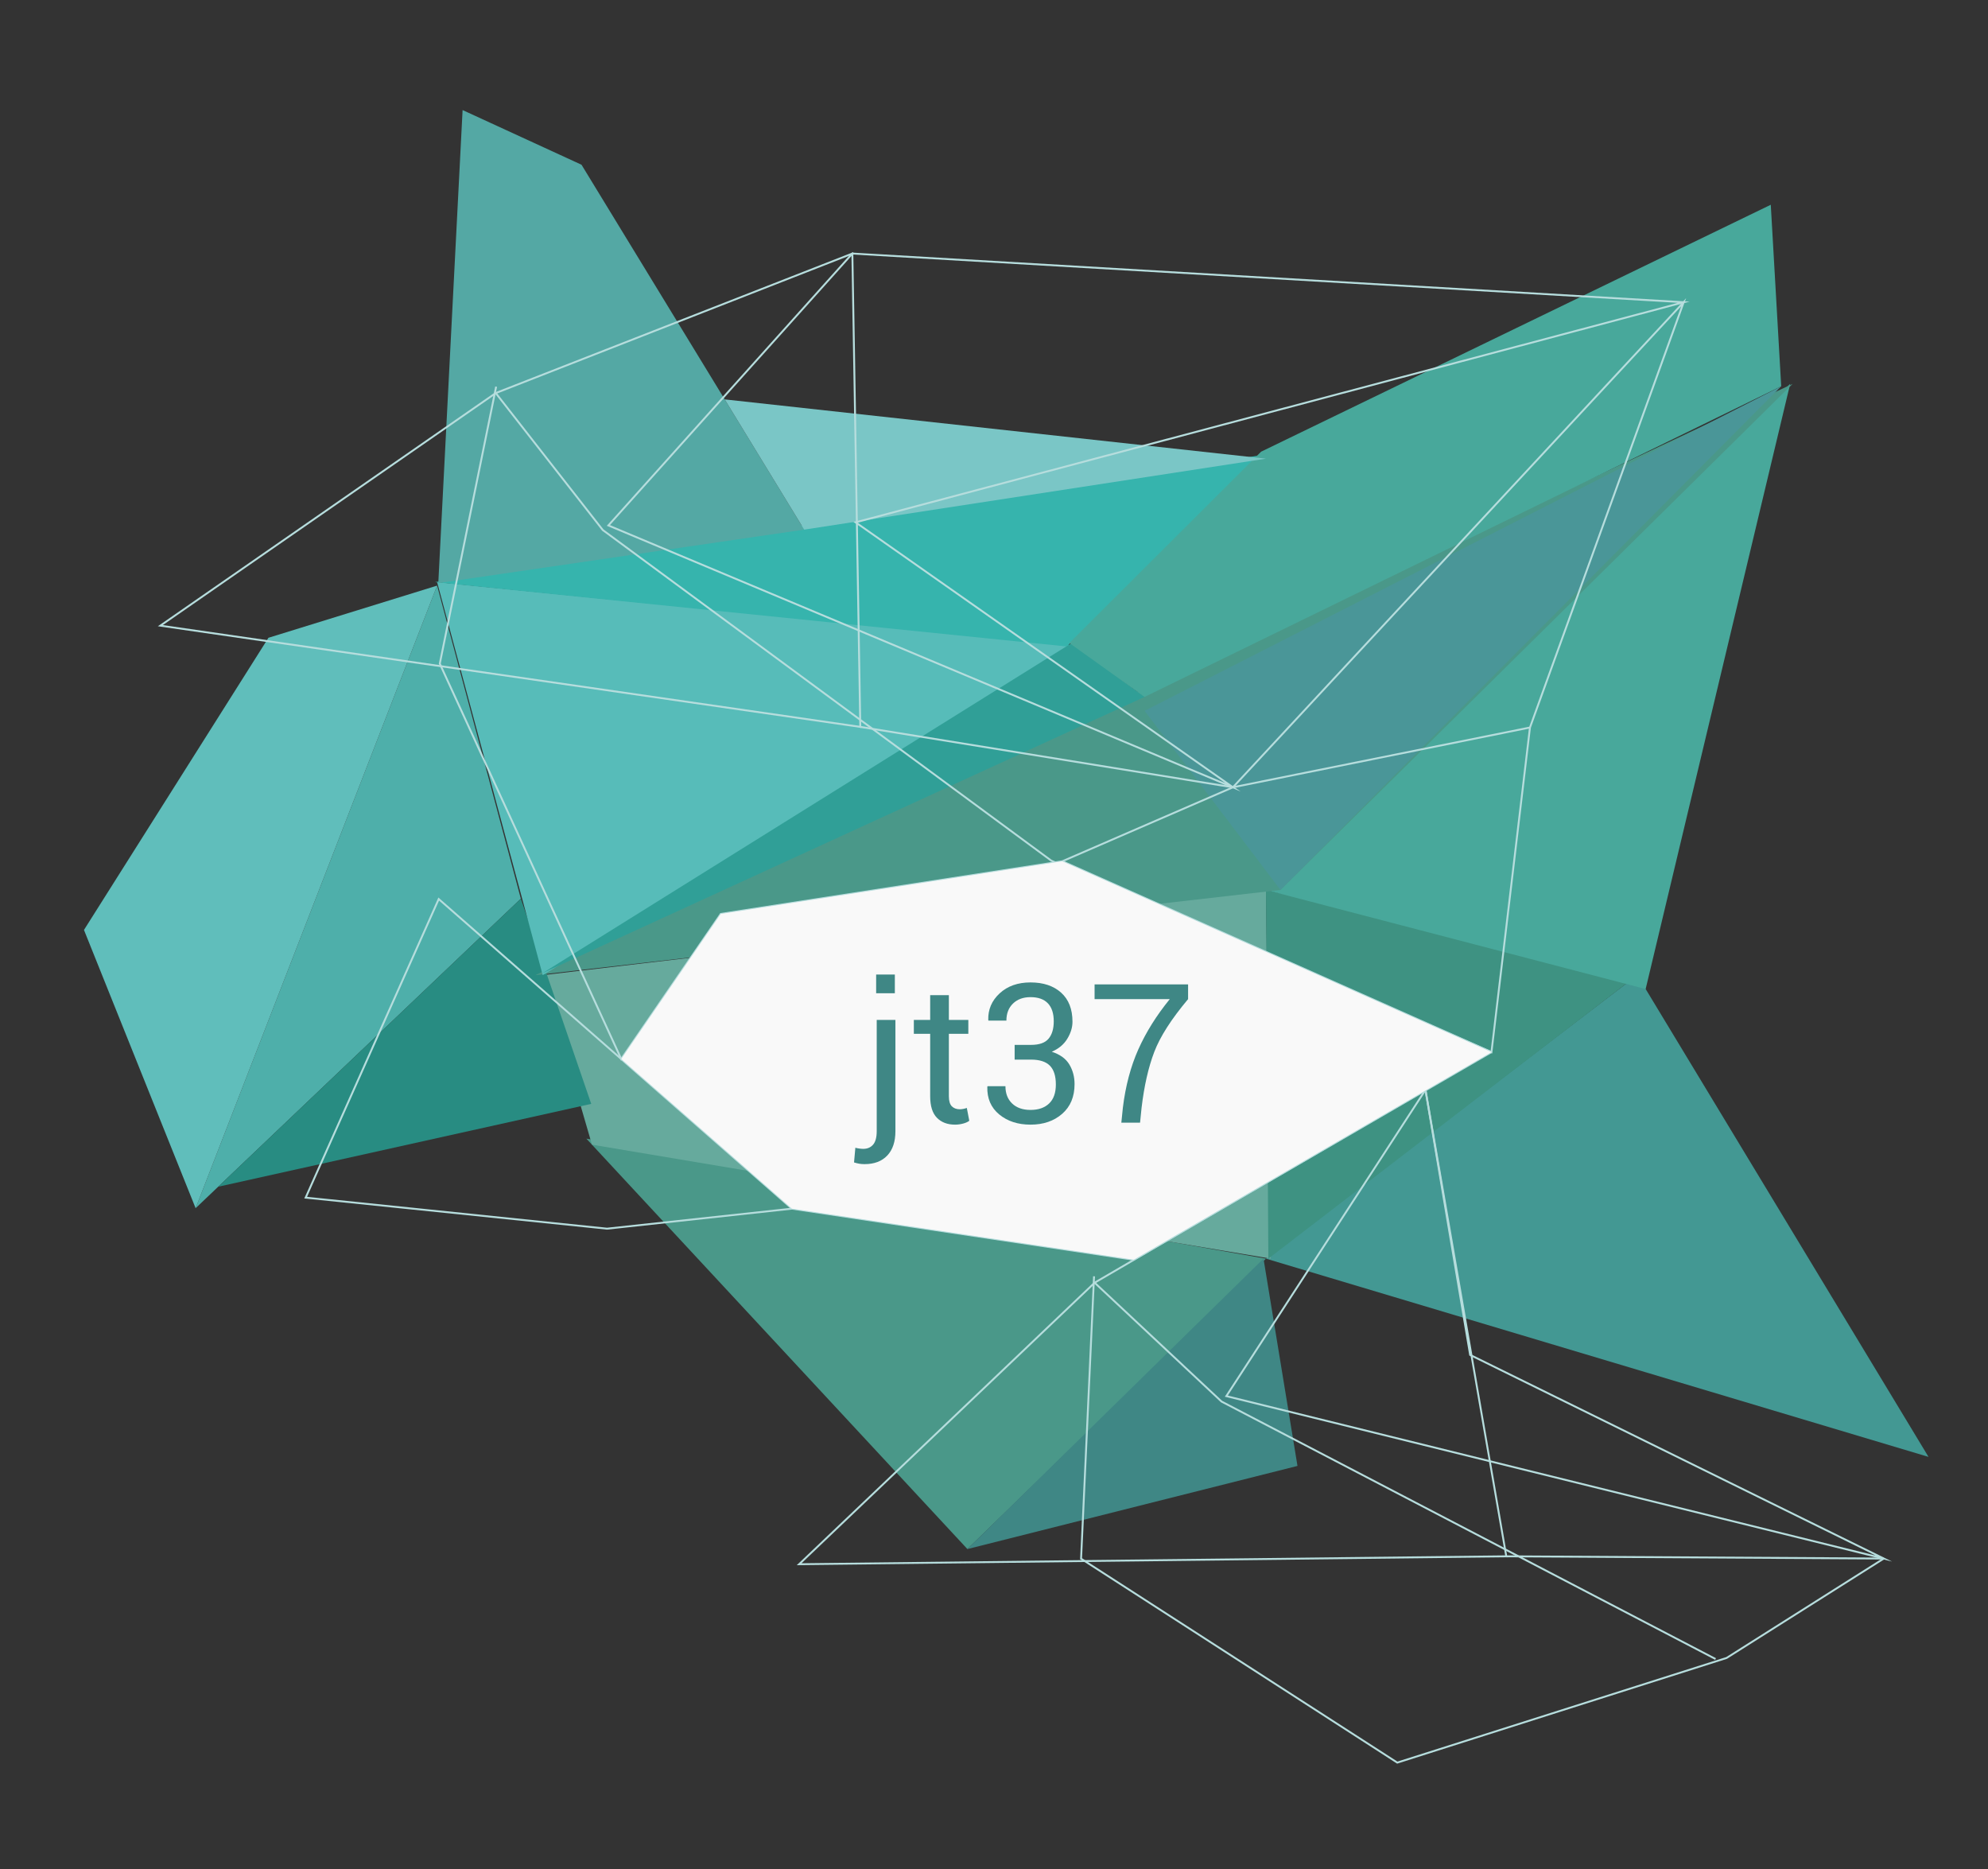 <?xml version="1.0" encoding="utf-8"?>
<!-- Generator: Adobe Illustrator 16.0.0, SVG Export Plug-In . SVG Version: 6.00 Build 0)  -->
<!DOCTYPE svg PUBLIC "-//W3C//DTD SVG 1.1//EN" "http://www.w3.org/Graphics/SVG/1.1/DTD/svg11.dtd">
<svg version="1.1" id="Capa_1" xmlns="http://www.w3.org/2000/svg" xmlns:xlink="http://www.w3.org/1999/xlink" x="0px" y="0px"
	 width="357px" height="335.641px" viewBox="0 0 357 335.641" enable-background="new 0 0 357 335.641" xml:space="preserve">
<rect x="0" y="0" width="357" height="335.641" fill="#333333" stroke="none"/>
<g>
	<g>
		<polygon fill="#4A9889" points="105.299,204.445 173.724,278.135 227.335,225.99 		"/>
		<polygon fill="#439893" points="294.018,175.09 227.335,225.99 346.319,261.586 		"/>
		<polygon fill="#66AA9D" points="97.454,175.09 106.303,205.525 228.205,225.99 227.335,159.792 		"/>
		<polygon fill="#3E9282" points="227.335,159.792 294.018,175.09 227.77,225.99 		"/>
		<polygon fill="#3F8785" points="226.896,225.99 232.998,263.208 173.724,278.135 		"/>
		<polygon fill="#4EAFAA" points="78.495,105.147 93.531,161.354 35.129,216.934 		"/>
		<polygon fill="#60BEBB" points="15.08,166.972 35.129,216.934 78.495,105.147 48.206,114.515 		"/>
		<polygon fill="#288C82" points="39.182,213.079 93.531,161.354 106.171,198.199 		"/>
		<polygon fill="#48A89B" points="227.335,159.792 321.475,68.926 295.521,177.58 		"/>
		<polygon fill="#4A9889" points="96.146,175.09 321.907,68.926 229.949,159.792 		"/>
		<polygon fill="#57BCB9" points="78.495,104.522 194.211,116.077 97.461,175.09 		"/>
		<polygon fill="#36B4AD" points="78.119,104.522 226.461,81.728 191.597,116.077 		"/>
		<polygon fill="#309F97" points="97.454,174.713 192.467,115.452 205.54,125.127 		"/>
		<polygon fill="#54A8A4" points="78.707,104.7 83.071,19.763 104.427,29.581 144.413,95.095 		"/>
		<polygon fill="#48A89B" points="192.032,115.452 226.461,81.103 317.991,36.764 319.865,69.355 205.54,125.13 		"/>
		<polygon fill="#7AC6C6" points="130.142,71.711 227.335,82.353 144.413,95.095 		"/>
		<polygon fill="#4A9698" points="205.54,127.628 229.949,159.792 319.865,69.355 		"/>
	</g>
	<g>
		<polygon fill="none" stroke="#B6DDDD" stroke-width="0.341" stroke-miterlimit="10" points="28.797,112.336 89.026,70.574 
			153.065,45.524 154.489,130.513 		"/>
		<polygon fill="none" stroke="#B6DDDD" stroke-width="0.341" stroke-miterlimit="10" points="302.347,54.265 153.653,93.784 
			221.406,141.358 109.251,94.343 153.065,45.524 		"/>
		<polyline fill="none" stroke="#B6DDDD" stroke-width="0.341" stroke-miterlimit="10" points="89.026,70.574 108.246,95.167 
			188.779,154.526 267.833,188.908 		"/>
		<polyline fill="none" stroke="#B6DDDD" stroke-width="0.341" stroke-miterlimit="10" points="190.763,154.643 267.833,188.908 
			274.746,130.625 221.406,141.358 302.347,54.265 274.746,130.625 221.406,141.358 190.763,154.643 129.437,164.095 111.56,190.15 
			78.976,119.163 89.095,69.424 		"/>
		
			<line fill="none" stroke="#B6DDDD" stroke-width="0.341" stroke-miterlimit="10" x1="154.489" y1="130.513" x2="221.406" y2="141.358"/>
	</g>
	<g>
		<polygon fill="none" stroke="#B6DDDD" stroke-width="0.341" stroke-miterlimit="10" points="143.504,280.857 196.572,230.31 
			255.981,195.688 270.496,279.436 		"/>
		<polygon fill="none" stroke="#B6DDDD" stroke-width="0.341" stroke-miterlimit="10" points="264.004,243.276 338.286,279.836 
			220.221,250.674 255.981,195.688 		"/>
		<polyline fill="none" stroke="#B6DDDD" stroke-width="0.341" stroke-miterlimit="10" points="196.572,230.31 219.357,251.645 
			308.078,297.878 		"/>
		<polyline fill="none" stroke="#B6DDDD" stroke-width="0.341" stroke-miterlimit="10" points="310.058,297.686 338.286,279.836 
			338.286,279.836 310.058,297.686 250.922,316.479 194.136,279.867 196.465,229.162 		"/>
		
			<line fill="none" stroke="#B6DDDD" stroke-width="0.341" stroke-miterlimit="10" x1="270.496" y1="279.436" x2="338.286" y2="279.836"/>
	</g>
	<g>
		<path fill="none" stroke="#B6DDDD" stroke-width="0.341" stroke-miterlimit="10" d="M169.699,250.819"/>
		<path fill="none" stroke="#B6DDDD" stroke-width="0.341" stroke-miterlimit="10" d="M109.013,220.609"/>
		<path fill="none" stroke="#B6DDDD" stroke-width="0.341" stroke-miterlimit="10" d="M144.077,217.716"/>
		<polyline fill="none" stroke="#B6DDDD" stroke-width="0.341" stroke-miterlimit="10" points="142.217,217.015 78.783,161.427 
			54.891,215.036 109.013,220.609 54.891,215.036 109.013,220.609 142.217,217.015 203.585,226.181 267.833,188.908 		"/>
		<path fill="none" stroke="#B6DDDD" stroke-width="0.341" stroke-miterlimit="10" d="M109.013,220.609"/>
	</g>
	<polygon fill="#F9F9F9" points="111.56,190.15 129.437,164.095 190.763,154.643 267.833,188.908 203.585,226.181 142.217,217.015 	
		"/>
	<g>
		<path fill="#3F8785" d="M160.797,183.128v19.961c0,1.9-0.489,3.361-1.466,4.39s-2.335,1.542-4.074,1.542
			c-0.353,0-0.673-0.024-0.963-0.076c-0.289-0.05-0.599-0.128-0.929-0.229l0.238-2.643c0.159,0.057,0.387,0.104,0.682,0.145
			c0.295,0.041,0.54,0.06,0.733,0.06c0.739,0,1.327-0.25,1.764-0.75c0.438-0.5,0.657-1.312,0.657-2.438v-19.961H160.797z
			 M160.694,178.337h-3.358v-3.358h3.358V178.337z"/>
		<path fill="#3F8785" d="M170.395,178.678v4.45h3.495v2.489h-3.495v11.199c0,0.864,0.179,1.473,0.537,1.825
			c0.358,0.352,0.833,0.529,1.424,0.529c0.193,0,0.406-0.023,0.64-0.068c0.232-0.045,0.44-0.104,0.622-0.172l0.443,2.302
			c-0.25,0.205-0.617,0.372-1.099,0.503c-0.484,0.13-0.969,0.195-1.458,0.195c-1.364,0-2.449-0.411-3.256-1.235
			c-0.807-0.823-1.21-2.116-1.21-3.879v-11.199h-2.932v-2.489h2.932v-4.45H170.395z"/>
		<path fill="#3F8785" d="M182.207,187.61h2.932c1.49,0,2.542-0.37,3.163-1.115s0.929-1.781,0.929-3.112
			c0-1.419-0.351-2.5-1.055-3.237c-0.705-0.74-1.744-1.109-3.121-1.109c-1.305,0-2.354,0.383-3.146,1.151
			c-0.789,0.767-1.182,1.786-1.182,3.059h-3.223l-0.034-0.101c-0.057-1.876,0.622-3.469,2.038-4.783
			c1.415-1.312,3.265-1.968,5.548-1.968c2.296,0,4.127,0.61,5.491,1.832c1.364,1.222,2.046,2.964,2.046,5.225
			c0,1.022-0.312,2.044-0.932,3.06c-0.617,1.018-1.545,1.794-2.786,2.327c1.49,0.49,2.542,1.257,3.163,2.302
			s0.929,2.216,0.929,3.512c0,2.262-0.741,4.041-2.225,5.336c-1.484,1.296-3.377,1.942-5.686,1.942c-2.26,0-4.133-0.61-5.616-1.832
			c-1.484-1.221-2.197-2.878-2.14-4.969l0.051-0.103h3.204c0,1.302,0.399,2.338,1.202,3.107c0.802,0.77,1.903,1.154,3.299,1.154
			c1.422,0,2.536-0.385,3.341-1.154c0.809-0.77,1.211-1.908,1.211-3.414c0-1.528-0.357-2.655-1.075-3.379
			c-0.714-0.724-1.848-1.088-3.393-1.088h-2.932V187.61z"/>
		<path fill="#3F8785" d="M213.353,179.396c-3,3.568-5.027,6.731-6.076,9.486c-1.052,2.755-1.812,6.093-2.276,10.016l-0.273,2.676
			h-3.361l0.273-2.676c0.477-3.91,1.406-7.405,2.779-10.485c1.377-3.08,3.257-6.085,5.644-9.017h-13.501v-2.644h16.791V179.396z"/>
	</g>
</g>
</svg>
